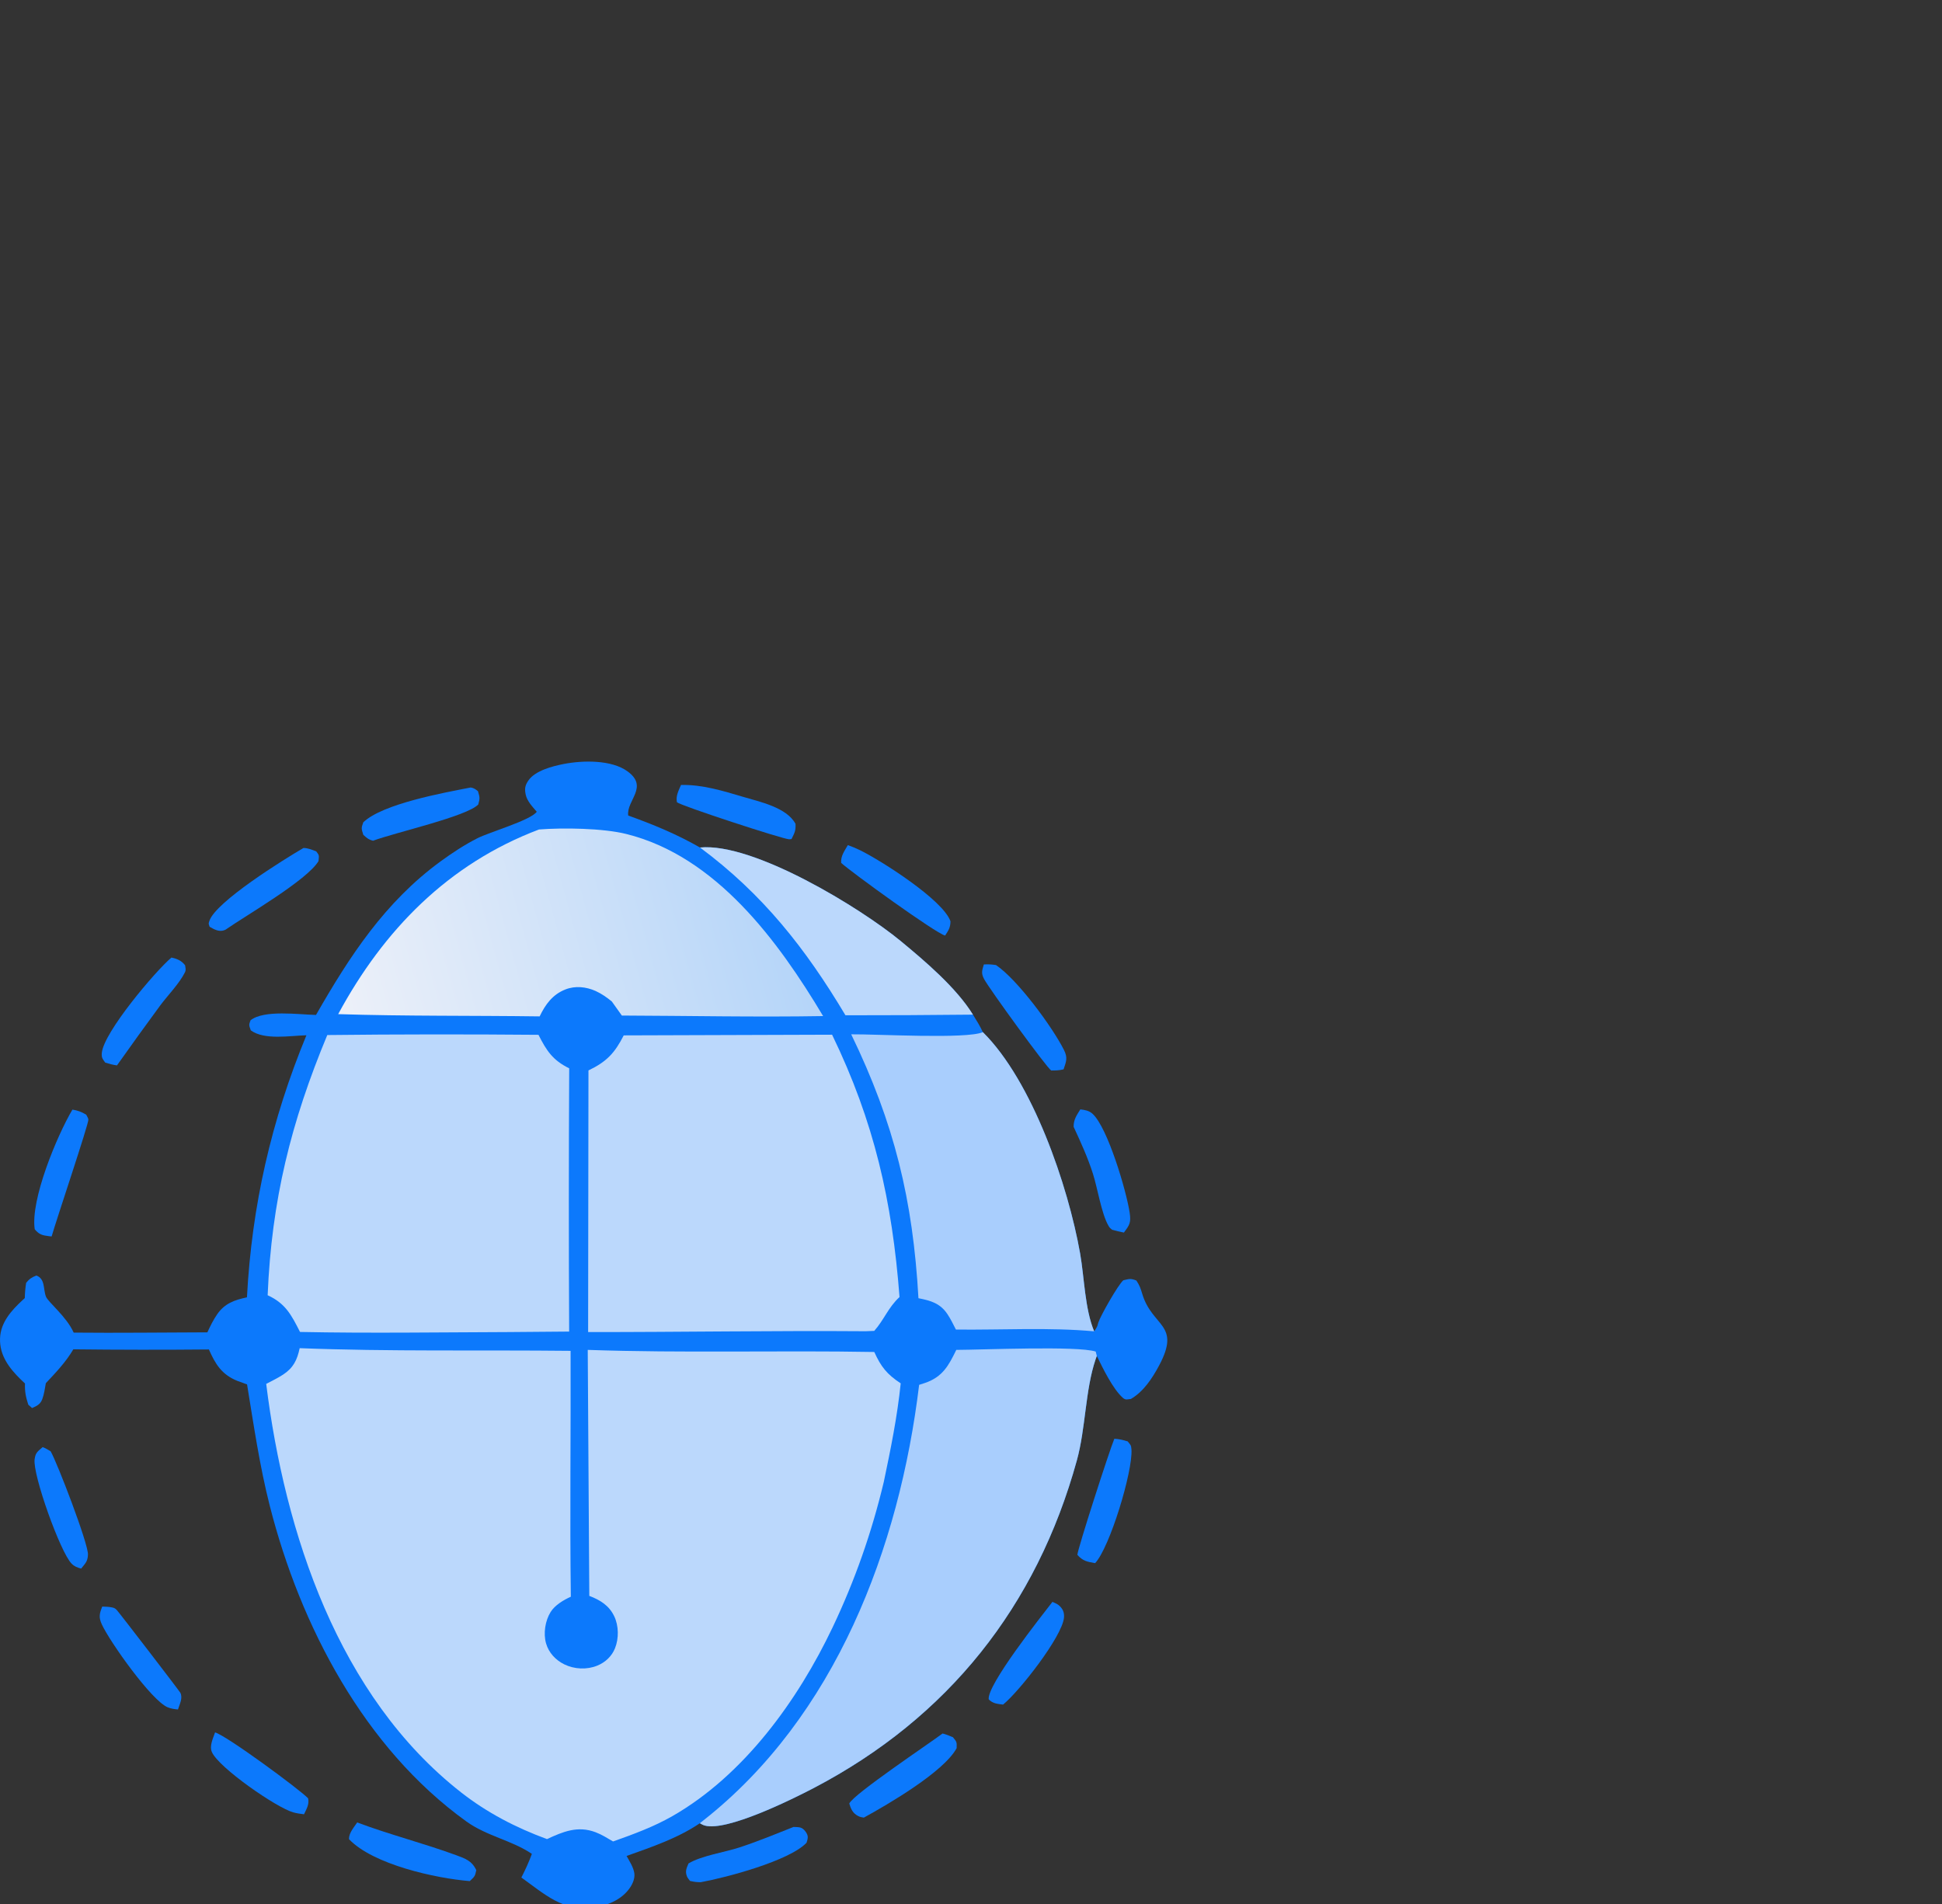 <?xml version="1.0" encoding="UTF-8"?> <svg xmlns="http://www.w3.org/2000/svg" width="51" height="50" viewBox="0 0 51 50" fill="none"><rect x="0" y="0" width="51" height="50" fill="#333333" stroke="none"/><g clip-path="url(#clip0_149_894)"><path d="M2.685 42.19C2.766 42.193 2.853 42.194 2.932 42.21C2.994 42.223 3.018 42.23 3.064 42.277C3.129 42.345 4.71 44.403 4.736 44.453C4.807 44.592 4.716 44.755 4.674 44.892C4.579 44.882 4.499 44.873 4.408 44.837C3.981 44.666 2.881 43.108 2.676 42.662C2.586 42.467 2.612 42.377 2.685 42.19Z" fill="#0C79FC"></path><path d="M27.639 42.066C27.687 42.088 27.761 42.118 27.801 42.151C27.907 42.238 27.956 42.344 27.942 42.481C27.894 42.982 26.768 44.418 26.342 44.764C26.192 44.743 26.076 44.74 25.965 44.626C25.919 44.245 27.33 42.465 27.639 42.066Z" fill="#0C79FC"></path><path d="M5.648 45.494C5.96 45.585 7.843 46.973 8.091 47.224C8.127 47.385 8.05 47.502 7.984 47.644C7.889 47.633 7.795 47.62 7.702 47.594C7.265 47.474 5.742 46.42 5.564 46.009C5.495 45.849 5.595 45.65 5.648 45.494Z" fill="#0C79FC"></path><path d="M1.12 38.002C1.198 38.032 1.259 38.069 1.33 38.112C1.506 38.418 2.318 40.534 2.31 40.822C2.305 41.005 2.238 41.059 2.131 41.192C2.031 41.165 1.955 41.138 1.88 41.062C1.586 40.766 0.856 38.731 0.909 38.323C0.933 38.142 0.989 38.119 1.12 38.002Z" fill="#0C79FC"></path><path d="M20.839 47.977C20.986 47.983 21.064 47.971 21.159 48.105C21.238 48.216 21.217 48.277 21.181 48.392C20.731 48.867 19.072 49.307 18.402 49.428C18.301 49.43 18.219 49.417 18.12 49.394C18.093 49.358 18.05 49.307 18.036 49.264C17.99 49.132 18.032 49.054 18.082 48.935C18.433 48.727 19.02 48.646 19.419 48.515C19.899 48.358 20.369 48.164 20.839 47.977Z" fill="#0C79FC"></path><path d="M4.502 25.146C4.656 25.18 4.762 25.224 4.861 25.348C4.87 25.421 4.89 25.468 4.856 25.536C4.706 25.833 4.411 26.132 4.209 26.402C3.825 26.924 3.446 27.449 3.072 27.978C2.963 27.965 2.867 27.936 2.763 27.904C2.693 27.805 2.663 27.778 2.674 27.651C2.721 27.11 4.078 25.505 4.502 25.146Z" fill="#0C79FC"></path><path d="M1.902 29.139C2.047 29.163 2.137 29.197 2.264 29.272C2.283 29.314 2.313 29.352 2.321 29.398C2.337 29.496 1.465 32.079 1.356 32.47C1.335 32.468 1.313 32.467 1.292 32.464C1.109 32.441 1.027 32.42 0.912 32.281C0.796 31.508 1.494 29.83 1.902 29.139Z" fill="#0C79FC"></path><path d="M7.971 22.268C8.099 22.273 8.187 22.313 8.305 22.358C8.393 22.469 8.377 22.471 8.364 22.614C8.065 23.115 6.465 24.037 5.923 24.414C5.908 24.419 5.894 24.427 5.879 24.432C5.739 24.474 5.623 24.405 5.505 24.338C5.479 24.253 5.47 24.272 5.498 24.186C5.658 23.684 7.462 22.564 7.971 22.268Z" fill="#0C79FC"></path><path d="M25.837 25.327C25.949 25.32 26.045 25.326 26.156 25.343C26.72 25.723 27.634 26.963 27.941 27.572C28.046 27.779 28 27.877 27.931 28.082C27.819 28.109 27.721 28.113 27.606 28.112C27.492 28.045 25.979 25.966 25.844 25.711C25.762 25.557 25.79 25.489 25.837 25.327Z" fill="#0C79FC"></path><path d="M12.362 20.68C12.455 20.698 12.479 20.721 12.552 20.777C12.601 20.94 12.605 20.962 12.56 21.126C12.261 21.44 10.392 21.858 9.797 22.078C9.679 22.048 9.629 22.005 9.541 21.923C9.491 21.761 9.483 21.753 9.54 21.595C10.046 21.108 11.649 20.819 12.362 20.68Z" fill="#0C79FC"></path><path d="M24.753 45.523C24.848 45.545 24.936 45.585 25.026 45.621C25.128 45.748 25.128 45.744 25.123 45.907C24.792 46.528 23.317 47.386 22.686 47.732C22.625 47.721 22.594 47.72 22.534 47.689C22.394 47.616 22.344 47.501 22.303 47.362C22.417 47.113 24.406 45.785 24.753 45.523Z" fill="#0C79FC"></path><path d="M22.266 22.193C22.375 22.232 22.48 22.276 22.584 22.326C23.139 22.598 24.768 23.633 24.961 24.194C24.961 24.358 24.906 24.437 24.82 24.569C24.569 24.504 22.376 22.92 22.09 22.66C22.077 22.477 22.178 22.346 22.266 22.193Z" fill="#0C79FC"></path><path d="M28.371 29.133C28.487 29.147 28.598 29.165 28.689 29.246C29.089 29.605 29.582 31.281 29.666 31.841C29.706 32.104 29.668 32.166 29.515 32.368C29.408 32.349 29.307 32.322 29.203 32.293C29.155 32.252 29.143 32.247 29.108 32.185C28.926 31.871 28.822 31.196 28.702 30.823C28.567 30.399 28.382 29.994 28.195 29.591C28.193 29.399 28.275 29.289 28.371 29.133Z" fill="#0C79FC"></path><path d="M29.264 37.783C29.392 37.789 29.492 37.815 29.615 37.852C29.686 37.943 29.706 37.942 29.714 38.066C29.751 38.639 29.147 40.633 28.76 41.049C28.553 41.014 28.435 40.993 28.293 40.831C28.308 40.654 29.131 38.104 29.264 37.783Z" fill="#0C79FC"></path><path d="M17.884 20.614C18.435 20.599 18.988 20.769 19.512 20.925C19.954 21.056 20.657 21.202 20.891 21.634C20.901 21.82 20.866 21.871 20.786 22.035C20.765 22.037 20.744 22.04 20.722 22.04C20.554 22.034 17.883 21.162 17.777 21.067C17.744 20.899 17.82 20.766 17.884 20.614Z" fill="#0C79FC"></path><path d="M9.38 47.859C10.239 48.181 11.125 48.405 11.981 48.719C12.223 48.808 12.394 48.868 12.508 49.112C12.475 49.276 12.46 49.283 12.337 49.399C11.447 49.327 9.801 48.966 9.165 48.298C9.161 48.135 9.293 47.991 9.38 47.859Z" fill="#0C79FC"></path><path d="M8.299 26.653C9.182 25.11 10.108 23.689 11.568 22.622C11.872 22.4 12.197 22.186 12.533 22.015C12.853 21.851 13.938 21.542 14.096 21.317C13.985 21.186 13.842 21.04 13.806 20.868C13.773 20.712 13.788 20.622 13.88 20.491C14.06 20.235 14.516 20.119 14.803 20.063C15.305 19.965 16.062 19.948 16.485 20.26C17.042 20.671 16.445 21.02 16.498 21.416C17.159 21.654 17.772 21.906 18.383 22.256C19.793 22.122 22.602 23.844 23.656 24.714C24.294 25.241 25.113 25.937 25.551 26.645C25.645 26.796 25.737 26.944 25.812 27.106C27.115 28.397 28.052 31.138 28.366 32.918C28.477 33.55 28.489 34.377 28.735 34.962C28.747 34.943 28.761 34.925 28.772 34.906C28.831 34.805 28.81 34.843 28.844 34.731C28.895 34.563 29.364 33.736 29.5 33.621C29.663 33.584 29.69 33.567 29.843 33.628C29.923 33.745 29.955 33.835 29.995 33.971C30.259 34.859 31.026 34.762 30.439 35.861C30.261 36.194 30.03 36.547 29.698 36.738C29.609 36.745 29.564 36.774 29.491 36.711C29.227 36.48 28.959 35.925 28.804 35.608C28.793 35.638 28.782 35.668 28.772 35.699C28.499 36.503 28.513 37.508 28.28 38.352C27.225 42.178 24.904 45.107 21.37 46.956C20.792 47.258 19.085 48.103 18.508 47.941C18.456 47.926 18.424 47.905 18.379 47.88C17.796 48.275 17.113 48.504 16.455 48.739C16.53 48.873 16.639 49.042 16.659 49.196C16.676 49.326 16.617 49.465 16.545 49.571C16.333 49.886 15.956 50.04 15.592 50.094C14.798 50.214 14.291 49.733 13.692 49.305C13.797 49.101 13.889 48.9 13.968 48.684C13.443 48.328 12.783 48.218 12.248 47.833C9.563 45.901 7.887 42.693 7.085 39.545C6.818 38.497 6.663 37.422 6.488 36.355C6.473 36.35 6.458 36.345 6.444 36.34L6.369 36.312C6.326 36.297 6.284 36.282 6.241 36.266C5.828 36.102 5.658 35.829 5.486 35.438C4.3 35.449 3.113 35.448 1.926 35.434C1.73 35.767 1.468 36.043 1.204 36.323C1.179 36.458 1.159 36.615 1.11 36.744C1.059 36.878 0.965 36.924 0.842 36.976L0.743 36.888C0.678 36.688 0.648 36.542 0.656 36.331C0.617 36.294 0.578 36.258 0.54 36.221C0.24 35.926 -0.014 35.591 0.001 35.149C0.014 34.729 0.3 34.413 0.591 34.144L0.651 34.089C0.654 33.951 0.665 33.824 0.687 33.687C0.774 33.583 0.83 33.545 0.956 33.496C1.192 33.587 1.13 33.847 1.206 34.048C1.261 34.195 1.746 34.571 1.935 34.995C3.105 35.007 4.277 34.991 5.446 34.988C5.52 34.827 5.603 34.659 5.704 34.513C5.901 34.228 6.159 34.138 6.485 34.069C6.615 31.651 7.125 29.422 8.047 27.187C7.618 27.198 6.942 27.32 6.587 27.058C6.54 26.925 6.53 26.924 6.579 26.794C6.933 26.512 7.843 26.643 8.299 26.653Z" fill="#0C79FC"></path><path d="M18.383 22.256C19.793 22.121 22.602 23.844 23.656 24.714C24.294 25.241 25.113 25.936 25.551 26.645C24.435 26.657 23.319 26.663 22.203 26.662C21.156 24.909 20.037 23.484 18.383 22.256Z" fill="#BBD8FC"></path><path d="M25.812 27.105C27.115 28.396 28.052 31.138 28.366 32.918C28.477 33.55 28.489 34.377 28.735 34.962C27.559 34.853 26.29 34.929 25.104 34.915C25.035 34.781 24.967 34.638 24.883 34.513C24.692 34.225 24.445 34.156 24.12 34.092C23.975 31.511 23.488 29.502 22.354 27.162C23.001 27.154 25.387 27.293 25.812 27.105Z" fill="#A9CEFD"></path><path d="M14.155 21.783C14.792 21.733 15.836 21.749 16.443 21.9C18.804 22.484 20.441 24.715 21.616 26.683C19.857 26.713 18.091 26.675 16.331 26.669L16.067 26.299C15.939 26.194 15.794 26.093 15.642 26.024C15.392 25.913 15.108 25.882 14.85 25.983C14.514 26.114 14.322 26.377 14.172 26.691C12.409 26.667 10.643 26.688 8.881 26.632C10.076 24.42 11.774 22.683 14.155 21.783Z" fill="url(#paint0_linear_149_894)"></path><path d="M25.114 35.449C25.816 35.447 28.293 35.338 28.775 35.493L28.804 35.607C28.793 35.638 28.782 35.667 28.772 35.697C28.499 36.502 28.513 37.508 28.28 38.351C27.225 42.177 24.904 45.106 21.37 46.955C20.792 47.257 19.085 48.102 18.508 47.94C18.456 47.925 18.424 47.904 18.379 47.879L18.464 47.812C21.94 45.08 23.62 40.648 24.138 36.367C24.191 36.35 24.245 36.333 24.298 36.315C24.757 36.156 24.913 35.86 25.114 35.449Z" fill="#A9CEFD"></path><path d="M8.595 27.181C10.444 27.16 12.293 27.159 14.141 27.175C14.356 27.597 14.513 27.84 14.948 28.055C14.936 30.359 14.935 32.664 14.947 34.968L13.365 34.981C11.537 34.987 9.706 35.015 7.879 34.978C7.652 34.531 7.498 34.229 7.029 34.014C7.133 31.514 7.642 29.472 8.595 27.181Z" fill="#BBD8FC"></path><path d="M16.38 27.19L21.852 27.172C22.959 29.457 23.431 31.544 23.623 34.061C23.325 34.335 23.215 34.663 22.959 34.95L22.734 34.959C20.305 34.941 17.874 34.983 15.445 34.981L15.454 28.11C15.929 27.883 16.144 27.654 16.38 27.19Z" fill="#BBD8FC"></path><path d="M7.87 35.404C10.234 35.496 12.618 35.448 14.985 35.474C14.992 37.627 14.963 39.778 14.991 41.931C14.801 42.016 14.574 42.151 14.461 42.331C14.317 42.562 14.266 42.894 14.34 43.156C14.411 43.402 14.592 43.596 14.819 43.707C15.085 43.837 15.412 43.853 15.687 43.74C15.894 43.656 16.066 43.496 16.15 43.287C16.254 43.03 16.251 42.694 16.13 42.443C15.995 42.16 15.758 42.016 15.476 41.909L15.435 35.449C17.936 35.536 20.455 35.459 22.96 35.504C23.137 35.894 23.291 36.088 23.654 36.328C23.564 37.203 23.391 38.056 23.21 38.915C22.893 40.244 22.452 41.502 21.865 42.737C20.952 44.655 19.538 46.615 17.661 47.691C17.164 47.975 16.638 48.167 16.1 48.358C15.953 48.272 15.799 48.175 15.639 48.115C15.172 47.939 14.787 48.1 14.365 48.296C13.549 47.996 12.793 47.605 12.106 47.067C8.886 44.545 7.479 40.262 6.991 36.342C7.137 36.265 7.291 36.191 7.43 36.101C7.703 35.924 7.804 35.715 7.87 35.404Z" fill="#BBD8FC"></path></g><defs><linearGradient id="paint0_linear_149_894" x1="20.514" y1="23.45" x2="9.084" y2="26.575" gradientUnits="userSpaceOnUse"><stop stop-color="#B5D5F9"></stop><stop offset="1" stop-color="#ECF0F9"></stop></linearGradient><clipPath id="clip0_149_894"><rect width="51" height="50" fill="white"></rect></clipPath></defs></svg> 